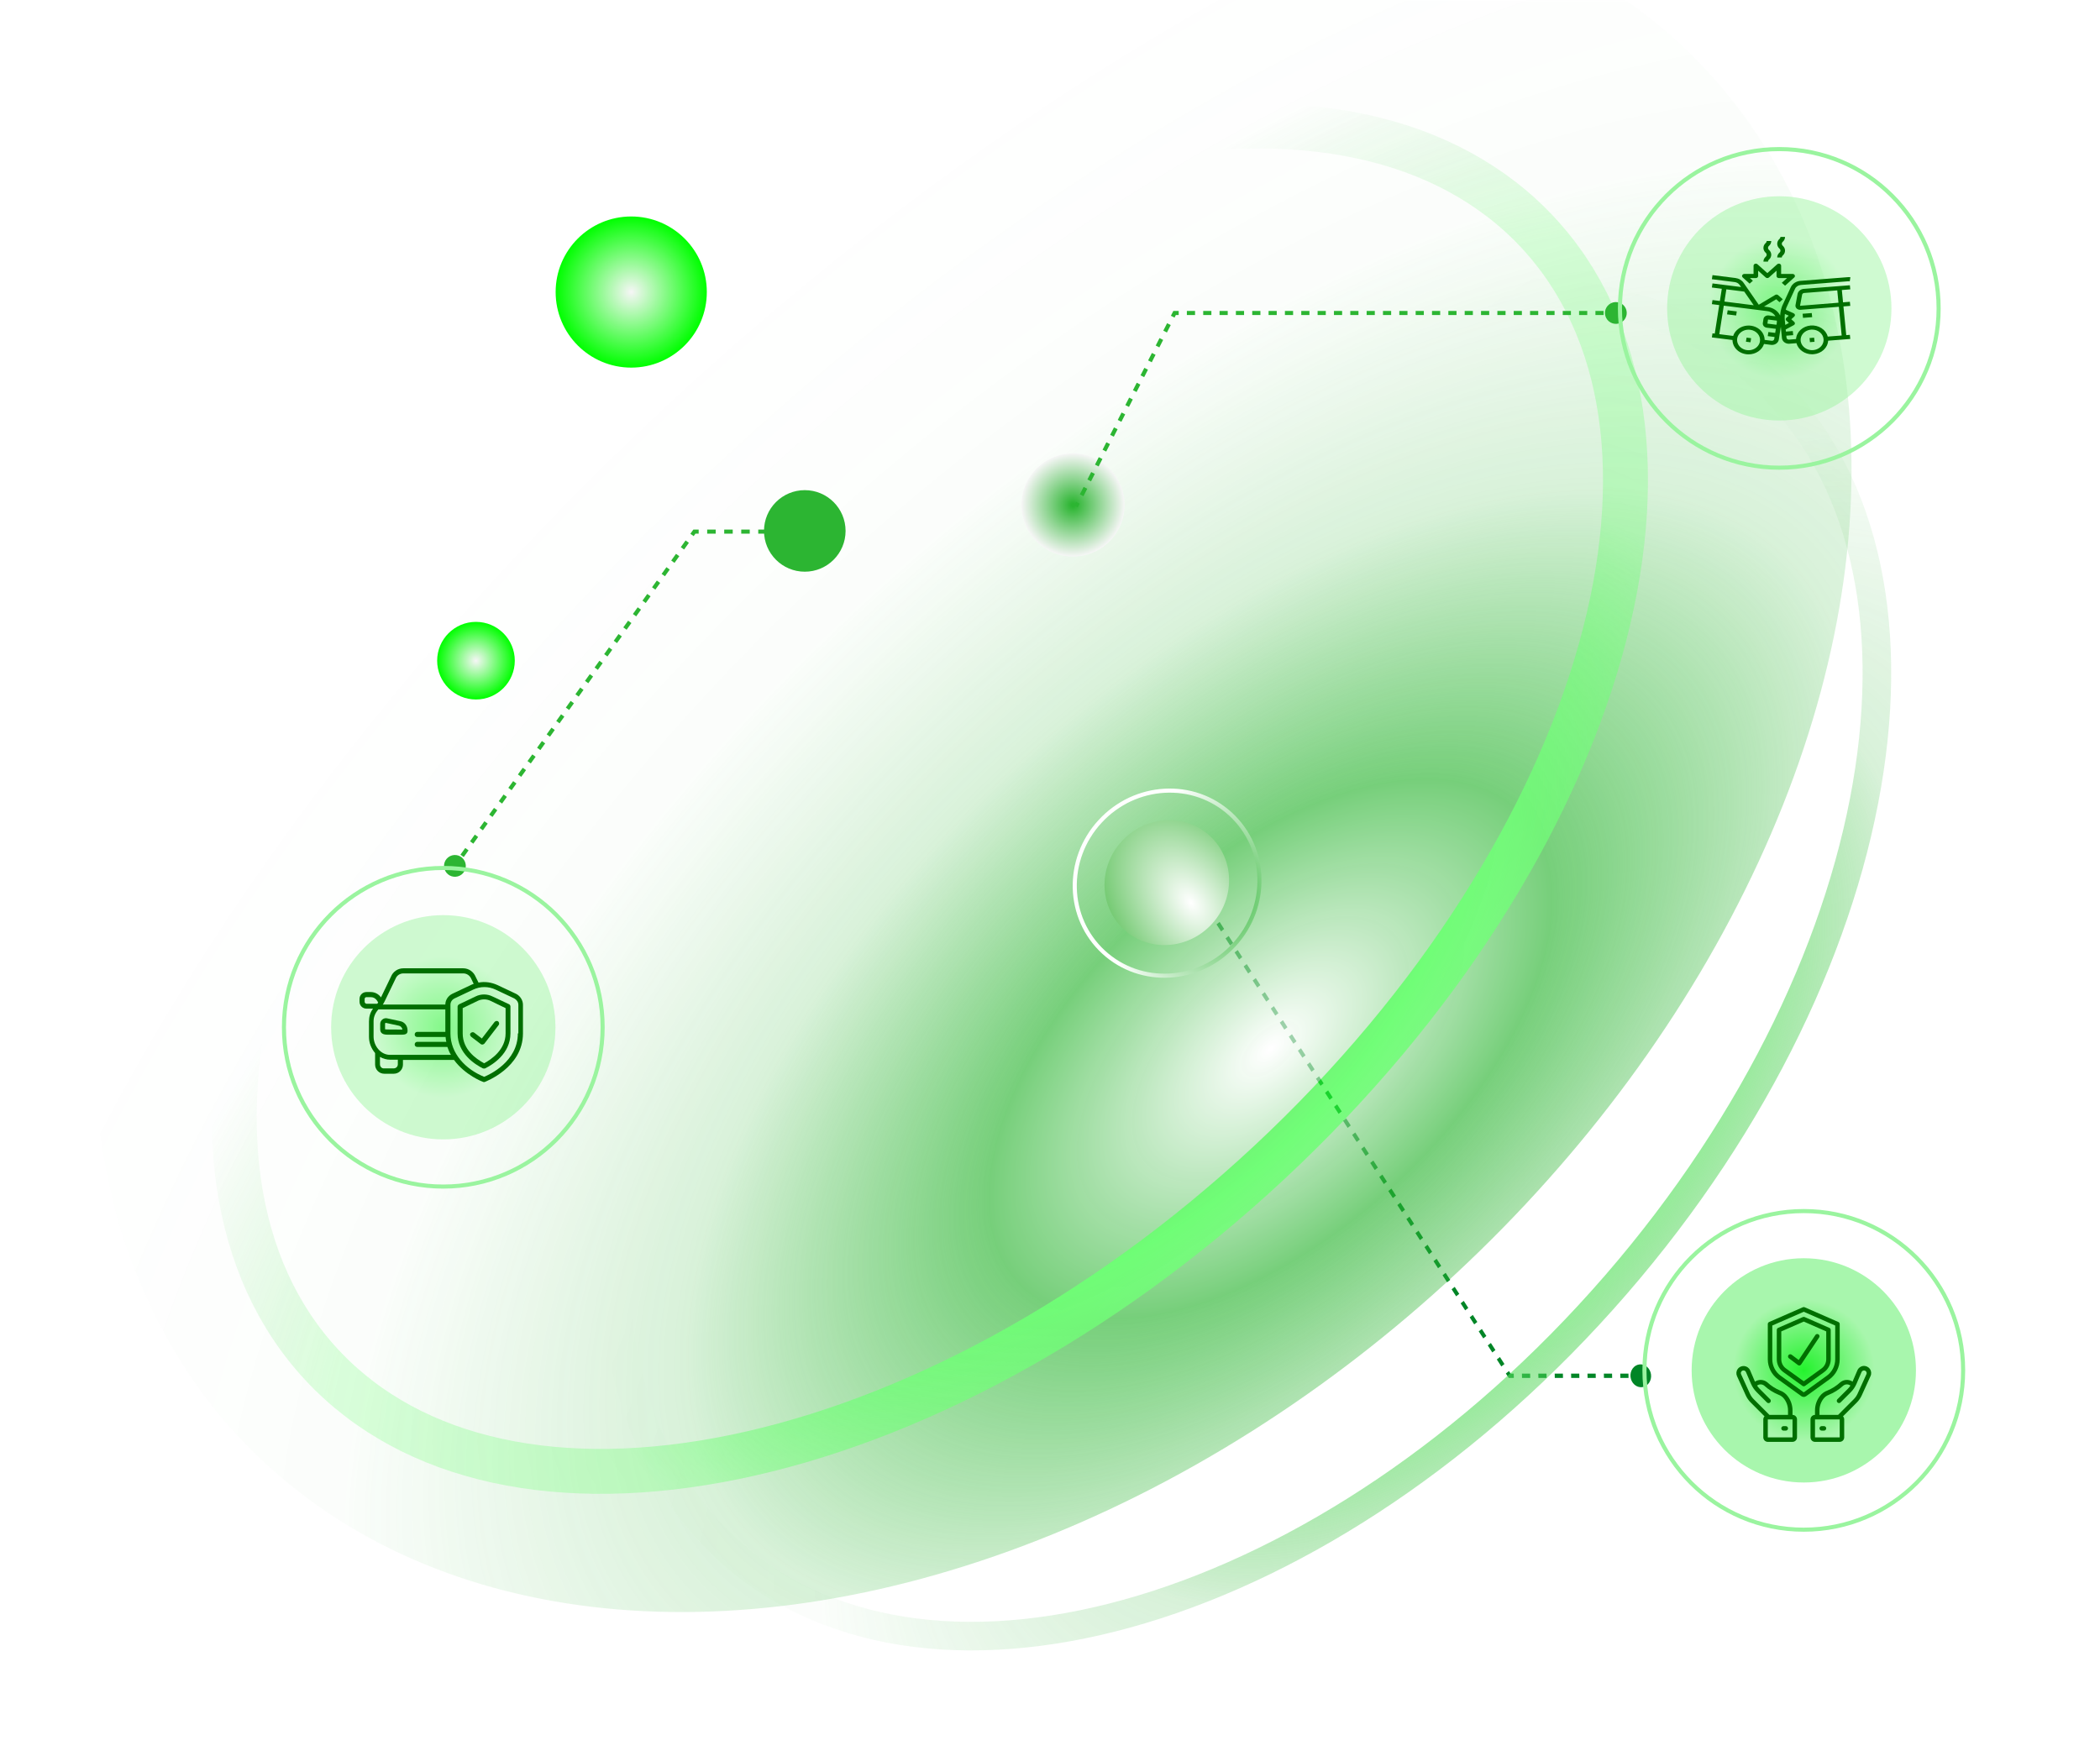 <svg width="514" height="430" viewBox="0 0 514 430" fill="none" xmlns="http://www.w3.org/2000/svg">
<mask id="mask0_2111_3662" style="mask-type:alpha" maskUnits="userSpaceOnUse" x="0" y="0" width="514" height="430">
<rect width="514" height="430" fill="#D9D9D9"/>
</mask>
<g mask="url(#mask0_2111_3662)">
<path d="M403.607 338.58C402.756 339.782 401.168 339.97 400.06 338.999C398.952 338.029 398.744 336.268 399.594 335.066C400.445 333.864 402.034 333.676 403.142 334.646C404.25 335.617 404.458 337.377 403.607 338.58ZM296.272 221.758C295.421 222.96 293.833 223.148 292.724 222.178C291.616 221.208 291.408 219.447 292.259 218.245C293.11 217.043 294.698 216.855 295.806 217.825C296.914 218.795 297.122 220.556 296.272 221.758ZM369.511 336.824L369.523 337.349L369.273 337.349L369.127 337.121L369.511 336.824ZM401.612 337.347L400.61 337.347L400.587 336.299L401.589 336.299L401.612 337.347ZM398.604 337.347L396.598 337.348L396.575 336.299L398.581 336.299L398.604 337.347ZM394.593 337.348L392.587 337.348L392.564 336.299L394.57 336.299L394.593 337.348ZM390.582 337.348L388.576 337.348L388.553 336.299L390.559 336.299L390.582 337.348ZM386.57 337.348L384.565 337.348L384.542 336.299L386.547 336.299L386.57 337.348ZM382.559 337.348L380.553 337.348L380.531 336.299L382.536 336.299L382.559 337.348ZM378.548 337.348L376.542 337.348L376.519 336.299L378.525 336.299L378.548 337.348ZM374.537 337.348L372.531 337.348L372.508 336.3L374.514 336.3L374.537 337.348ZM370.525 337.349L369.523 337.349L369.5 336.3L370.502 336.3L370.525 337.349ZM369.127 337.121L368.574 336.262L369.342 335.668L369.895 336.527L369.127 337.121ZM367.467 334.544L366.361 332.826L367.129 332.232L368.235 333.95L367.467 334.544ZM365.254 331.108L364.147 329.391L364.916 328.796L366.022 330.514L365.254 331.108ZM363.041 327.673L361.934 325.955L362.703 325.36L363.809 327.078L363.041 327.673ZM360.828 324.237L359.721 322.519L360.49 321.924L361.596 323.642L360.828 324.237ZM358.615 320.801L357.508 319.083L358.276 318.488L359.383 320.206L358.615 320.801ZM356.402 317.365L355.295 315.647L356.063 315.052L357.17 316.77L356.402 317.365ZM354.188 313.929L353.082 312.211L353.85 311.616L354.957 313.334L354.188 313.929ZM351.975 310.493L350.869 308.775L351.637 308.18L352.744 309.898L351.975 310.493ZM349.762 307.057L348.656 305.339L349.424 304.744L350.53 306.462L349.762 307.057ZM347.549 303.621L346.443 301.903L347.211 301.308L348.317 303.026L347.549 303.621ZM345.336 300.185L344.229 298.467L344.998 297.872L346.104 299.59L345.336 300.185ZM343.123 296.749L342.016 295.031L342.785 294.436L343.891 296.154L343.123 296.749ZM340.91 293.313L339.803 291.595L340.571 291L341.678 292.718L340.91 293.313ZM338.697 289.877L337.59 288.159L338.358 287.564L339.465 289.282L338.697 289.877ZM336.484 286.441L335.377 284.723L336.145 284.128L337.252 285.846L336.484 286.441ZM334.27 283.005L333.164 281.287L333.932 280.692L335.039 282.41L334.27 283.005ZM332.057 279.569L330.951 277.851L331.719 277.256L332.826 278.974L332.057 279.569ZM329.844 276.133L328.738 274.415L329.506 273.82L330.612 275.538L329.844 276.133ZM327.631 272.697L326.525 270.979L327.293 270.385L328.399 272.102L327.631 272.697ZM325.418 269.261L324.311 267.543L325.08 266.949L326.186 268.667L325.418 269.261ZM323.205 265.825L322.098 264.107L322.867 263.513L323.973 265.231L323.205 265.825ZM320.992 262.389L319.885 260.671L320.653 260.077L321.76 261.795L320.992 262.389ZM318.779 258.953L317.672 257.235L318.44 256.641L319.547 258.359L318.779 258.953ZM316.566 255.517L315.459 253.799L316.227 253.205L317.334 254.923L316.566 255.517ZM314.352 252.081L313.246 250.363L314.014 249.769L315.121 251.487L314.352 252.081ZM312.139 248.645L311.033 246.927L311.801 246.333L312.908 248.051L312.139 248.645ZM309.926 245.209L308.82 243.491L309.588 242.897L310.694 244.615L309.926 245.209ZM307.713 241.773L306.606 240.055L307.375 239.461L308.481 241.179L307.713 241.773ZM305.5 238.337L304.393 236.62L305.162 236.025L306.268 237.743L305.5 238.337ZM303.287 234.902L302.18 233.184L302.949 232.589L304.055 234.307L303.287 234.902ZM301.074 231.466L299.967 229.748L300.735 229.153L301.842 230.871L301.074 231.466ZM298.861 228.03L297.754 226.312L298.522 225.717L299.629 227.435L298.861 228.03ZM296.647 224.594L295.541 222.876L296.309 222.281L297.416 223.999L296.647 224.594ZM294.434 221.158L293.881 220.299L294.649 219.704L295.203 220.563L294.434 221.158Z" fill="#008526"/>
<g opacity="0.66">
<g filter="url(#filter0_f_2111_3662)">
<ellipse cx="238.054" cy="184.495" rx="245.449" ry="173.806" transform="rotate(-42.987 238.054 184.495)" fill="url(#paint0_radial_2111_3662)"/>
</g>
<g filter="url(#filter1_f_2111_3662)">
<path d="M144.545 106.443C186.124 67.688 233.153 43.06 275.369 34.374C317.695 25.665 354.202 33.092 376.365 56.869C398.527 80.647 403.374 117.585 391.715 159.196C380.086 200.697 352.219 245.882 310.64 284.637C269.062 323.392 222.032 348.019 179.817 356.706C137.491 365.415 100.984 357.987 78.821 334.21C56.658 310.433 51.812 273.494 63.471 231.884C75.099 190.383 102.967 145.198 144.545 106.443Z" stroke="url(#paint1_radial_2111_3662)" stroke-width="11"/>
</g>
<g filter="url(#filter2_f_2111_3662)">
<path d="M214.223 157.547C249.087 117.307 290.878 89.957 330.116 78.151C369.403 66.331 405.601 70.201 430.132 91.454C454.664 112.708 463.651 147.986 457.548 188.556C451.452 229.076 430.333 274.337 395.47 314.577C360.607 354.816 318.815 382.167 279.577 393.973C240.29 405.793 204.091 401.923 179.56 380.669C155.029 359.415 146.042 324.138 152.146 283.567C158.241 243.048 179.36 197.787 214.223 157.547Z" stroke="url(#paint2_radial_2111_3662)" stroke-width="7"/>
</g>
</g>
<g filter="url(#filter3_f_2111_3662)">
<circle cx="262.625" cy="123.628" r="12.625" fill="url(#paint3_radial_2111_3662)"/>
</g>
<g filter="url(#filter4_f_2111_3662)">
<circle cx="116.5" cy="161.75" r="9.5" fill="url(#paint4_radial_2111_3662)"/>
</g>
<g filter="url(#filter5_f_2111_3662)">
<circle cx="154.5" cy="71.5" r="18.5" fill="url(#paint5_radial_2111_3662)"/>
</g>
<path d="M397.595 74.972C396.684 73.814 395.008 73.615 393.851 74.526C392.693 75.437 392.494 77.113 393.405 78.271C394.316 79.428 395.992 79.627 397.149 78.716C398.307 77.805 398.506 76.129 397.595 74.972ZM287.5 76.621L287.5 76.121L287.194 76.121L287.055 76.394L287.5 76.621ZM395.5 76.121L394.5 76.121L394.5 77.121L395.5 77.121L395.5 76.121ZM392.5 76.121L390.5 76.121L390.5 77.121L392.5 77.121L392.5 76.121ZM388.5 76.121L386.5 76.121L386.5 77.121L388.5 77.121L388.5 76.121ZM384.5 76.121L382.5 76.121L382.5 77.121L384.5 77.121L384.5 76.121ZM380.5 76.121L378.5 76.121L378.5 77.121L380.5 77.121L380.5 76.121ZM376.5 76.121L374.5 76.121L374.5 77.121L376.5 77.121L376.5 76.121ZM372.5 76.121L370.5 76.121L370.5 77.121L372.5 77.121L372.5 76.121ZM368.5 76.121L366.5 76.121L366.5 77.121L368.5 77.121L368.5 76.121ZM364.5 76.121L362.5 76.121L362.5 77.121L364.5 77.121L364.5 76.121ZM360.5 76.121L358.5 76.121L358.5 77.121L360.5 77.121L360.5 76.121ZM356.5 76.121L354.5 76.121L354.5 77.121L356.5 77.121L356.5 76.121ZM352.5 76.121L350.5 76.121L350.5 77.121L352.5 77.121L352.5 76.121ZM348.5 76.121L346.5 76.121L346.5 77.121L348.5 77.121L348.5 76.121ZM344.5 76.121L342.5 76.121L342.5 77.121L344.5 77.121L344.5 76.121ZM340.5 76.121L338.5 76.121L338.5 77.121L340.5 77.121L340.5 76.121ZM336.5 76.121L334.5 76.121L334.5 77.121L336.5 77.121L336.5 76.121ZM332.5 76.121L330.5 76.121L330.5 77.121L332.5 77.121L332.5 76.121ZM328.5 76.121L326.5 76.121L326.5 77.121L328.5 77.121L328.5 76.121ZM324.5 76.121L322.5 76.121L322.5 77.121L324.5 77.121L324.5 76.121ZM320.5 76.121L318.5 76.121L318.5 77.121L320.5 77.121L320.5 76.121ZM316.5 76.121L314.5 76.121L314.5 77.121L316.5 77.121L316.5 76.121ZM312.5 76.121L310.5 76.121L310.5 77.121L312.5 77.121L312.5 76.121ZM308.5 76.121L306.5 76.121L306.5 77.121L308.5 77.121L308.5 76.121ZM304.5 76.121L302.5 76.121L302.5 77.121L304.5 77.121L304.5 76.121ZM300.5 76.121L298.5 76.121L298.5 77.121L300.5 77.121L300.5 76.121ZM296.5 76.121L294.5 76.121L294.5 77.121L296.5 77.121L296.5 76.121ZM292.5 76.121L290.5 76.121L290.5 77.121L292.5 77.121L292.5 76.121ZM288.5 76.121L287.5 76.121L287.5 77.121L288.5 77.121L288.5 76.121ZM287.055 76.394L286.59 77.305L287.481 77.759L287.945 76.848L287.055 76.394ZM285.661 79.127L284.732 80.949L285.623 81.403L286.552 79.581L285.661 79.127ZM283.803 82.771L282.874 84.593L283.765 85.047L284.694 83.225L283.803 82.771ZM281.945 86.415L281.016 88.237L281.907 88.691L282.836 86.869L281.945 86.415ZM280.087 90.059L279.158 91.881L280.049 92.335L280.978 90.513L280.087 90.059ZM278.229 93.703L277.3 95.525L278.191 95.979L279.12 94.157L278.229 93.703ZM276.371 97.347L275.442 99.169L276.333 99.623L277.262 97.801L276.371 97.347ZM274.513 100.991L273.584 102.813L274.475 103.267L275.404 101.445L274.513 100.991ZM272.655 104.635L271.726 106.457L272.617 106.911L273.546 105.089L272.655 104.635ZM270.797 108.279L269.868 110.101L270.759 110.555L271.688 108.733L270.797 108.279ZM268.939 111.923L268.01 113.745L268.901 114.199L269.83 112.377L268.939 111.923ZM267.081 115.567L266.152 117.389L267.043 117.843L267.972 116.021L267.081 115.567ZM265.223 119.211L264.294 121.033L265.185 121.487L266.114 119.665L265.223 119.211ZM263.365 122.854L262.901 123.765L263.792 124.22L264.256 123.309L263.365 122.854Z" fill="#2CB532"/>
<g filter="url(#filter6_f_2111_3662)">
<circle cx="196.982" cy="129.982" r="9.982" fill="url(#paint6_radial_2111_3662)"/>
<path d="M197.063 128.502C196.152 127.345 194.475 127.146 193.318 128.057C192.161 128.968 191.961 130.644 192.872 131.801C193.783 132.959 195.46 133.158 196.617 132.247C197.774 131.336 197.974 129.66 197.063 128.502ZM169.968 130.151L169.968 129.651L169.711 129.651L169.561 129.86L169.968 130.151ZM113.441 210.34C112.53 209.183 110.854 208.984 109.697 209.895C108.539 210.806 108.34 212.482 109.251 213.639C110.162 214.797 111.838 214.996 112.996 214.085C114.153 213.174 114.352 211.498 113.441 210.34ZM194.968 129.652L193.926 129.652L193.926 130.652L194.968 130.652L194.968 129.652ZM191.843 129.652L189.759 129.652L189.759 130.652L191.843 130.652L191.843 129.652ZM187.676 129.652L185.593 129.652L185.593 130.652L187.676 130.652L187.676 129.652ZM183.509 129.651L181.426 129.651L181.426 130.651L183.509 130.651L183.509 129.651ZM179.343 129.651L177.259 129.651L177.259 130.651L179.343 130.651L179.343 129.651ZM175.176 129.651L173.093 129.651L173.093 130.651L175.176 130.651L175.176 129.651ZM171.009 129.651L169.968 129.651L169.968 130.651L171.009 130.651L171.009 129.651ZM169.561 129.86L168.975 130.678L169.788 131.261L170.374 130.442L169.561 129.86ZM167.802 132.315L166.63 133.952L167.443 134.534L168.615 132.897L167.802 132.315ZM165.458 135.589L164.285 137.225L165.098 137.808L166.27 136.171L165.458 135.589ZM163.113 138.862L161.94 140.499L162.753 141.081L163.926 139.444L163.113 138.862ZM160.768 142.136L159.595 143.773L160.408 144.355L161.581 142.718L160.768 142.136ZM158.423 145.409L157.251 147.046L158.063 147.628L159.236 145.992L158.423 145.409ZM156.078 148.683L154.906 150.32L155.719 150.902L156.891 149.265L156.078 148.683ZM153.733 151.956L152.561 153.593L153.374 154.175L154.546 152.539L153.733 151.956ZM151.388 155.23L150.216 156.867L151.029 157.449L152.201 155.812L151.388 155.23ZM149.044 158.503L147.871 160.14L148.684 160.723L149.856 159.086L149.044 158.503ZM146.699 161.777L145.526 163.414L146.339 163.996L147.512 162.359L146.699 161.777ZM144.354 165.051L143.181 166.687L143.994 167.27L145.167 165.633L144.354 165.051ZM142.009 168.324L140.837 169.961L141.649 170.543L142.822 168.906L142.009 168.324ZM139.664 171.598L138.492 173.234L139.305 173.817L140.477 172.18L139.664 171.598ZM137.319 174.871L136.147 176.508L136.96 177.09L138.132 175.454L137.319 174.871ZM134.974 178.145L133.802 179.782L134.615 180.364L135.787 178.727L134.974 178.145ZM132.63 181.418L131.457 183.055L132.27 183.637L133.442 182.001L132.63 181.418ZM130.285 184.692L129.112 186.329L129.925 186.911L131.098 185.274L130.285 184.692ZM127.94 187.965L126.767 189.602L127.58 190.185L128.753 188.548L127.94 187.965ZM125.595 191.239L124.422 192.876L125.235 193.458L126.408 191.821L125.595 191.239ZM123.25 194.513L122.078 196.149L122.891 196.732L124.063 195.095L123.25 194.513ZM120.905 197.786L119.733 199.423L120.546 200.005L121.718 198.368L120.905 197.786ZM118.56 201.06L117.388 202.697L118.201 203.279L119.373 201.642L118.56 201.06ZM116.215 204.333L115.043 205.97L115.856 206.552L117.028 204.916L116.215 204.333ZM113.871 207.607L112.698 209.244L113.511 209.826L114.684 208.189L113.871 207.607ZM111.526 210.88L110.94 211.699L111.753 212.281L112.339 211.463L111.526 210.88Z" fill="url(#paint7_linear_2111_3662)"/>
</g>
<circle cx="108.501" cy="251.499" r="27.452" fill="url(#paint8_radial_2111_3662)" fill-opacity="0.48"/>
<circle cx="108.5" cy="251.5" r="39" stroke="url(#paint9_radial_2111_3662)"/>
<circle cx="435.501" cy="75.499" r="27.452" fill="url(#paint10_radial_2111_3662)" fill-opacity="0.48"/>
<circle cx="435.5" cy="75.5" r="39" stroke="url(#paint11_radial_2111_3662)"/>
<circle cx="441.501" cy="335.499" r="27.452" fill="url(#paint12_radial_2111_3662)" fill-opacity="0.86"/>
<circle cx="441.5" cy="335.5" r="39" stroke="url(#paint13_radial_2111_3662)"/>
<path d="M97.938 250L94.75 249.312C93.875 249.125 93.062 249.812 93.062 250.687V252C93.062 253.062 93.875 253.312 94.875 253.312H98.375C99.062 253.312 99.75 253.187 99.75 252.437V252.25C99.75 251.125 99 250.187 97.938 250ZM94.25 252C94.25 251.937 94.25 251.937 94.25 250.625C94.25 250.5 94.375 250.375 94.5 250.437L97.688 251.125C98.125 251.25 98.438 251.625 98.5 252.062C96.312 252.062 94.438 252.062 94.25 252Z" fill="#006F00"/>
<path d="M126.312 243.313L121.812 241.188C120.312 240.5 118.688 240.25 117.125 240.563L116.438 239.188C115.938 237.938 114.75 237.062 113.375 237.062H98.75C97.375 237.062 96.188 237.875 95.688 239.125L93.25 244.188C92.688 243.375 91.75 242.875 90.75 242.875H89.688C88.75 242.875 88 243.625 88 244.563V245.25C88 246.188 88.75 246.938 89.688 246.938H91.312C90.625 247.813 90.312 248.938 90.312 250.063V253.813C90.312 255.25 90.812 256.625 91.812 257.813V260.625C91.812 261.875 92.812 262.875 94.062 262.875H96.375C97.625 262.875 98.625 261.875 98.625 260.625V259.5H111.125C113.875 263.25 118.188 264.875 118.25 264.875C118.375 264.938 118.5 264.938 118.688 264.875C118.75 264.813 128 261.438 128 253V246C128 244.875 127.312 243.813 126.312 243.313ZM96.812 239.625C97.125 238.813 97.875 238.313 98.75 238.313H113.375C114.25 238.313 115 238.813 115.375 239.688L115.938 240.875C115.688 240.938 115.438 241.062 115.188 241.188L110.688 243.313C109.688 243.813 109 244.813 109 245.938H93.688C93.938 245.563 93.688 246.188 96.812 239.625ZM89.25 245.25V244.563C89.25 244.313 89.438 244.125 89.688 244.125H90.75C92 244.125 92.438 245.25 92.562 245.438C92.5 245.563 92.438 245.625 92.312 245.75H89.688C89.438 245.688 89.25 245.5 89.25 245.25ZM97.375 260.563C97.375 261.125 96.938 261.563 96.375 261.563H94C93.438 261.625 93 261.125 93 260.563V258.75C93.75 259.188 94.625 259.438 95.5 259.438H97.375V260.563ZM95.438 258.25C93.188 258.25 91.438 256.063 91.438 253.75V250C91.438 248.938 91.875 247.938 92.625 247.125H109V252.625H102.125C101.812 252.625 101.5 252.875 101.5 253.25C101.5 253.625 101.75 253.875 102.125 253.875H109.062C109.125 254.312 109.125 254.688 109.25 255.063H102.125C101.812 255.063 101.5 255.313 101.5 255.688C101.5 256.063 101.75 256.313 102.125 256.313H109.5C109.75 257 110 257.688 110.375 258.25H95.438ZM126.75 253C126.75 259.938 119.75 263.125 118.5 263.625C114 261.813 110.25 257.938 110.25 253C110.25 250.688 110.25 249.438 110.25 246C110.25 245.313 110.625 244.75 111.25 244.438L115.75 242.313C117.563 241.438 119.562 241.438 121.375 242.313L125.875 244.438C126.438 244.75 126.875 245.313 126.875 246V253H126.75Z" fill="#006F00"/>
<path d="M124.625 245.875L120.5 243.938C119.25 243.312 117.687 243.312 116.437 243.938L112.375 245.875C112.187 246 112 246.188 112 246.438V253C112 257.938 116.312 260.625 118.187 261.563C118.375 261.625 118.562 261.625 118.75 261.563C120.625 260.625 124.937 257.938 124.937 253V246.438C124.937 246.188 124.812 246 124.625 245.875ZM123.75 253C123.75 257 120.25 259.375 118.5 260.313C116.437 259.188 113.25 256.938 113.25 253V246.812L117 245C117.938 244.562 119.062 244.562 120 245L123.75 246.812V253Z" fill="#006F00"/>
<path d="M116.062 252.812C115.812 252.625 115.437 252.687 115.187 252.937C114.937 253.187 115.062 253.562 115.312 253.812L117.687 255.625C117.937 255.812 118.312 255.75 118.562 255.5L122.062 250.937C122.25 250.687 122.187 250.312 121.937 250.062C121.687 249.875 121.312 249.937 121.062 250.187L117.937 254.25L116.062 252.812Z" fill="#006F00"/>
<path d="M449.959 323.657L441.709 320.046C441.569 319.985 441.41 319.985 441.269 320.046L433.019 323.657C432.819 323.745 432.69 323.942 432.689 324.161V332.796C432.692 334.737 433.625 336.558 435.197 337.695L440.899 341.808C441.251 342.063 441.727 342.063 442.08 341.808L447.781 337.696C449.354 336.559 450.286 334.737 450.289 332.797V324.161C450.289 323.942 450.16 323.745 449.959 323.657ZM449.189 332.797C449.187 334.384 448.424 335.874 447.138 336.804L441.489 340.878L435.841 336.804C434.555 335.874 433.792 334.384 433.789 332.797V324.521L441.489 321.15L449.189 324.521V332.797Z" fill="#006F00"/>
<path d="M441.271 322.448L435.221 325.097C435.02 325.184 434.891 325.382 434.891 325.601V332.798C434.892 334.032 435.485 335.19 436.486 335.913L441.169 339.291C441.361 339.429 441.62 339.429 441.812 339.291L446.496 335.913C447.496 335.19 448.089 334.032 448.091 332.798V325.601C448.091 325.382 447.961 325.184 447.761 325.097L441.711 322.448C441.57 322.387 441.411 322.387 441.271 322.448ZM446.991 325.96V332.798C446.989 333.678 446.566 334.505 445.852 335.021L441.491 338.167L437.129 335.021C436.416 334.505 435.992 333.678 435.991 332.798V325.96L441.491 323.553L446.991 325.96Z" fill="#006F00"/>
<path d="M429.547 338.259L428.358 335.479C428.105 334.906 427.565 334.511 426.942 334.444C426.319 334.376 425.708 334.646 425.338 335.152C424.968 335.658 424.896 336.322 425.149 336.895L427.305 341.637C427.596 342.279 428 342.863 428.499 343.36L431.889 346.751C431.698 346.953 431.591 347.22 431.59 347.499V351.899C431.59 352.506 432.083 352.999 432.69 352.999H438.74C439.348 352.999 439.84 352.506 439.84 351.899V347.499C439.84 346.891 439.348 346.399 438.74 346.399V345.375C438.757 344.072 438.332 342.803 437.535 341.773C437.067 341.158 436.43 340.693 435.702 340.436C434.543 339.949 433.478 339.265 432.553 338.415C431.694 337.708 430.474 337.644 429.547 338.259ZM438.74 351.899H432.69V347.499H438.74V351.899ZM436.676 342.46C437.317 343.295 437.657 344.322 437.64 345.375V346.399H433.092L429.277 342.583C428.871 342.178 428.542 341.703 428.306 341.182L426.15 336.44C426.058 336.238 426.075 336.003 426.196 335.816C426.316 335.629 426.523 335.516 426.745 335.516C427.007 335.516 427.243 335.672 427.346 335.912L428.576 338.782C428.903 339.547 429.374 340.243 429.964 340.83L432.476 343.343C432.614 343.486 432.818 343.544 433.011 343.493C433.203 343.443 433.353 343.293 433.404 343.101C433.454 342.908 433.397 342.704 433.254 342.566L430.741 340.053C430.489 339.801 430.261 339.524 430.063 339.228C430.591 338.821 431.33 338.834 431.845 339.257C432.873 340.201 434.061 340.953 435.354 341.479C435.88 341.671 436.34 342.011 436.676 342.46Z" fill="#006F00"/>
<path d="M437.09 349.148H436.54C436.236 349.148 435.99 349.395 435.99 349.698C435.99 350.002 436.236 350.248 436.54 350.248H437.09C437.394 350.248 437.64 350.002 437.64 349.698C437.64 349.395 437.394 349.148 437.09 349.148Z" fill="#006F00"/>
<path d="M455.676 341.639L457.832 336.898C458.097 336.323 458.031 335.649 457.66 335.136C457.289 334.623 456.67 334.35 456.041 334.421C455.412 334.493 454.87 334.898 454.624 335.481L453.437 338.251C452.507 337.639 451.286 337.706 450.428 338.416C449.503 339.266 448.438 339.95 447.279 340.436C446.551 340.694 445.914 341.158 445.446 341.773C444.648 342.804 444.223 344.074 444.241 345.377V346.401C443.633 346.401 443.141 346.893 443.141 347.501V351.901C443.141 352.508 443.633 353.001 444.241 353.001H450.291C450.898 353.001 451.391 352.508 451.391 351.901V347.501C451.39 347.223 451.283 346.955 451.093 346.753L454.482 343.363C454.981 342.865 455.385 342.281 455.676 341.639ZM450.291 351.901H444.241V347.501H450.291V351.901ZM449.889 346.401H445.341V345.377C445.324 344.325 445.664 343.298 446.305 342.462C446.641 342.015 447.099 341.674 447.625 341.482C448.918 340.956 450.106 340.203 451.134 339.26C451.648 338.833 452.389 338.818 452.919 339.225C452.72 339.524 452.492 339.802 452.238 340.056L449.725 342.569C449.517 342.784 449.52 343.127 449.732 343.34C449.944 343.552 450.287 343.555 450.503 343.346L453.015 340.833C453.605 340.246 454.076 339.55 454.402 338.785L455.633 335.915C455.736 335.674 455.972 335.519 456.233 335.519C456.456 335.519 456.663 335.632 456.783 335.819C456.903 336.006 456.92 336.241 456.828 336.443L454.673 341.185C454.436 341.706 454.108 342.181 453.702 342.586L449.889 346.401Z" fill="#006F00"/>
<path d="M446.44 349.148H445.89C445.586 349.148 445.34 349.395 445.34 349.698C445.34 350.002 445.586 350.248 445.89 350.248H446.44C446.744 350.248 446.99 350.002 446.99 349.698C446.99 349.395 446.744 349.148 446.44 349.148Z" fill="#006F00"/>
<path d="M438.521 331.662C438.278 331.479 437.933 331.529 437.751 331.772C437.568 332.015 437.618 332.359 437.861 332.542L440.061 334.192C440.156 334.263 440.272 334.302 440.391 334.302C440.422 334.302 440.453 334.299 440.484 334.294C440.633 334.268 440.764 334.183 440.848 334.057L445.248 327.457C445.357 327.293 445.371 327.084 445.284 326.908C445.197 326.732 445.022 326.615 444.826 326.603C444.63 326.59 444.442 326.683 444.333 326.846L440.255 332.963L438.521 331.662Z" fill="#006F00"/>
<g filter="url(#filter7_f_2111_3662)">
<path d="M269.232 201.128C277.815 191.782 292.122 190.988 301.186 199.312C310.249 207.636 310.672 221.958 302.089 231.304C293.505 240.65 279.198 241.445 270.135 233.121C261.071 224.796 260.649 210.474 269.232 201.128Z" stroke="url(#paint14_radial_2111_3662)"/>
</g>
<g filter="url(#filter8_f_2111_3662)">
<ellipse cx="285.589" cy="216.084" rx="15.551" ry="14.977" transform="rotate(-47.435 285.589 216.084)" fill="url(#paint15_radial_2111_3662)"/>
</g>
<path d="M422.713 76.961L422.869 75.963L425.097 76.243L424.94 77.241L422.713 76.961Z" fill="#006F00"/>
<path d="M427.34 83.656L427.496 82.658L428.61 82.798L428.454 83.796L427.34 83.656Z" fill="#006F00"/>
<path d="M452.877 70.84L452.779 69.837L441.495 70.722C441.122 70.75 440.771 70.889 440.496 71.117C440.221 71.344 440.038 71.647 439.976 71.978L439.464 74.731C439.447 74.871 439.463 75.014 439.511 75.149C439.559 75.284 439.639 75.408 439.744 75.513C439.849 75.619 439.978 75.704 440.123 75.761C440.267 75.819 440.423 75.849 440.581 75.849C440.614 75.85 440.648 75.848 440.68 75.845L450.083 75.107L450.77 82.136L447.364 82.403C447.149 81.577 446.609 80.847 445.842 80.349C445.076 79.851 444.134 79.617 443.191 79.691C442.247 79.765 441.365 80.142 440.707 80.751C440.049 81.361 439.658 82.163 439.607 83.011L437.881 83.146C437.808 83.152 437.734 83.145 437.664 83.125C437.593 83.105 437.528 83.072 437.472 83.029C437.415 82.987 437.368 82.935 437.334 82.876C437.3 82.818 437.279 82.754 437.272 82.688L437.223 82.184L438.904 82.052L438.806 81.048L437.125 81.181L437.074 80.663L439.055 79.597C439.129 79.557 439.191 79.504 439.237 79.439C439.284 79.375 439.313 79.302 439.324 79.226C439.334 79.15 439.325 79.073 439.297 79.001C439.27 78.928 439.224 78.863 439.163 78.809L438.436 78.157L439.163 77.506C439.226 77.449 439.273 77.38 439.3 77.305C439.328 77.229 439.335 77.148 439.32 77.069C439.306 76.99 439.271 76.916 439.218 76.852C439.166 76.787 439.097 76.735 439.017 76.7L437.078 75.831C437.129 75.653 437.178 75.474 437.243 75.3L439.359 70.699C439.476 70.442 439.67 70.219 439.92 70.055C440.169 69.891 440.464 69.791 440.773 69.768L452.368 68.861C452.495 68.852 452.623 68.855 452.749 68.87L452.907 67.872C452.696 67.846 452.482 67.841 452.27 67.857L440.674 68.764C440.16 68.803 439.668 68.969 439.253 69.243C438.837 69.517 438.514 69.888 438.319 70.316L436.192 74.952C435.916 75.694 435.755 76.466 435.714 77.246C435.592 76.995 435.438 76.758 435.255 76.538C434.945 76.168 434.556 75.855 434.11 75.62C433.664 75.385 433.171 75.231 432.659 75.168L431.763 75.055L434.757 73.267L435.556 73.983L436.351 73.27L435.226 72.262C435.134 72.18 435.013 72.128 434.884 72.117C434.754 72.105 434.624 72.135 434.516 72.199L430.477 74.611L426.755 69.228C426.538 68.914 426.246 68.647 425.901 68.445C425.555 68.243 425.164 68.112 424.756 68.061L419.156 67.356L419 68.354L424.599 69.059C424.844 69.09 425.079 69.168 425.286 69.29C425.494 69.41 425.669 69.571 425.799 69.759L426.154 70.273L419.156 69.392L419 70.39L421.431 70.696L420.961 73.69L419.156 73.464L419 74.461L420.804 74.689L419.708 81.676L419.156 81.606L419 82.604L424.052 83.24C424.056 84.173 424.472 85.067 425.21 85.726C425.948 86.385 426.948 86.755 427.989 86.755C428.841 86.752 429.668 86.504 430.349 86.045C431.029 85.587 431.526 84.943 431.764 84.211L433.479 84.427C433.558 84.437 433.638 84.442 433.717 84.442C434.124 84.441 434.516 84.309 434.822 84.07C435.129 83.831 435.329 83.501 435.385 83.14L435.88 79.982L436.153 82.775C436.191 83.151 436.384 83.501 436.694 83.756C437.004 84.011 437.41 84.153 437.831 84.155C437.88 84.155 437.93 84.155 437.979 84.149L439.705 84.014C439.908 84.786 440.396 85.475 441.09 85.969C441.784 86.463 442.644 86.733 443.53 86.735C443.645 86.735 443.76 86.731 443.876 86.721C444.819 86.648 445.701 86.272 446.359 85.663C447.018 85.054 447.409 84.252 447.46 83.405L452.876 82.981L452.778 81.977L451.889 82.046L451.203 75.017L452.876 74.886L452.778 73.882L451.105 74.017L450.812 71.001L452.877 70.84ZM434.896 79.008L434.817 79.507L432.589 79.226L432.746 78.228L434.918 78.501C434.929 78.67 434.922 78.84 434.896 79.008ZM422.545 70.836L426.923 71.388V71.385L429.241 74.733L422.075 73.831L422.545 70.836ZM430.771 83.577C430.693 84.071 430.454 84.533 430.084 84.905C429.714 85.276 429.228 85.541 428.69 85.666C428.151 85.791 427.583 85.77 427.058 85.606C426.533 85.441 426.074 85.141 425.739 84.743C425.425 84.369 425.233 83.924 425.185 83.458C425.137 82.992 425.235 82.523 425.467 82.104C425.7 81.685 426.058 81.333 426.502 81.086C426.946 80.839 427.457 80.707 427.98 80.707C428.113 80.707 428.245 80.715 428.377 80.731C429.115 80.825 429.782 81.177 430.23 81.711C430.679 82.244 430.874 82.915 430.771 83.577ZM433.634 83.429L431.918 83.213C431.916 82.559 431.71 81.918 431.325 81.363C430.939 80.807 430.389 80.359 429.735 80.068C429.081 79.777 428.349 79.655 427.622 79.715C426.895 79.775 426.202 80.016 425.618 80.409C424.939 80.867 424.446 81.51 424.212 82.242L420.822 81.816L421.918 74.831L430.272 75.881L432.5 76.162C432.934 76.207 433.348 76.347 433.707 76.569C434.066 76.792 434.358 77.091 434.558 77.438L432.901 77.23C432.605 77.192 432.305 77.262 432.067 77.422C431.829 77.583 431.672 77.822 431.63 78.087L431.473 79.084C431.432 79.349 431.509 79.618 431.688 79.831C431.868 80.045 432.134 80.186 432.43 80.223L434.658 80.504L434.501 81.502L432.83 81.292L432.674 82.29L434.345 82.5L434.266 82.999C434.246 83.131 434.168 83.251 434.049 83.331C433.931 83.412 433.781 83.447 433.634 83.429ZM437.816 77.288L437.243 77.801C437.138 77.896 437.078 78.024 437.078 78.157C437.078 78.291 437.138 78.419 437.243 78.514L437.859 79.065L436.965 79.546L436.848 78.343C436.801 77.85 436.807 77.354 436.867 76.862L437.816 77.288ZM446.336 82.989C446.384 83.486 446.267 83.984 446 84.421C445.732 84.858 445.326 85.214 444.833 85.444C444.339 85.674 443.781 85.768 443.228 85.714C442.675 85.659 442.152 85.459 441.726 85.139C441.3 84.819 440.989 84.392 440.834 83.914C440.678 83.435 440.684 82.926 440.852 82.451C441.019 81.975 441.34 81.555 441.774 81.243C442.208 80.931 442.735 80.742 443.289 80.698C443.373 80.692 443.458 80.688 443.539 80.688C444.242 80.69 444.919 80.926 445.436 81.352C445.954 81.778 446.275 82.362 446.336 82.989ZM449.986 74.109L440.578 74.868L441.087 72.146C441.108 72.036 441.169 71.935 441.26 71.859C441.352 71.783 441.469 71.737 441.593 71.727L449.693 71.092L449.986 74.109Z" fill="#006F00"/>
<path d="M441.207 76.816L443.448 76.641L443.546 77.645L441.305 77.82L441.207 76.816Z" fill="#006F00"/>
<path d="M442.908 82.758L444.029 82.67L444.127 83.674L443.006 83.762L442.908 82.758Z" fill="#006F00"/>
<path d="M428.243 69.443L429.038 68.73L428.311 68.078H429.766C429.915 68.078 430.058 68.025 430.163 67.931C430.269 67.836 430.328 67.708 430.328 67.575V66.271L432.18 67.931C432.286 68.025 432.429 68.078 432.578 68.078C432.727 68.078 432.87 68.025 432.976 67.931L434.828 66.271V67.575C434.828 67.708 434.887 67.836 434.993 67.931C435.098 68.025 435.241 68.078 435.391 68.078H437.408L436.118 69.234L436.913 69.947L439.163 67.931C439.242 67.86 439.295 67.77 439.317 67.673C439.339 67.575 439.328 67.474 439.285 67.382C439.243 67.29 439.17 67.211 439.078 67.156C438.985 67.1 438.877 67.07 438.766 67.07H435.953V65.055C435.953 64.955 435.92 64.858 435.858 64.775C435.796 64.692 435.709 64.627 435.606 64.589C435.503 64.551 435.39 64.541 435.281 64.561C435.172 64.58 435.071 64.628 434.993 64.698L432.578 66.862L430.163 64.698C430.085 64.628 429.984 64.58 429.875 64.561C429.766 64.541 429.653 64.551 429.55 64.589C429.447 64.627 429.36 64.692 429.298 64.775C429.236 64.858 429.203 64.955 429.203 65.055V67.07H426.953C426.842 67.07 426.733 67.1 426.641 67.156C426.548 67.211 426.476 67.29 426.433 67.382C426.391 67.474 426.38 67.575 426.401 67.673C426.423 67.77 426.477 67.86 426.555 67.931L428.243 69.443Z" fill="#006F00"/>
<path d="M431.621 64.047H432.746C432.746 63.95 432.77 63.854 432.815 63.765C432.86 63.676 432.926 63.597 433.008 63.533C433.345 63.221 433.533 62.803 433.533 62.369C433.533 61.934 433.345 61.517 433.008 61.205C432.925 61.14 432.859 61.061 432.814 60.972C432.769 60.883 432.746 60.786 432.746 60.688C432.746 60.591 432.769 60.494 432.814 60.405C432.859 60.316 432.925 60.237 433.008 60.172C433.347 59.861 433.536 59.443 433.534 59.008H432.409C432.408 59.106 432.385 59.202 432.34 59.291C432.295 59.38 432.229 59.459 432.146 59.524C431.809 59.836 431.621 60.254 431.621 60.688C431.621 61.123 431.809 61.541 432.146 61.853C432.229 61.917 432.295 61.996 432.34 62.085C432.385 62.174 432.408 62.271 432.408 62.368C432.408 62.466 432.385 62.563 432.34 62.652C432.295 62.74 432.229 62.82 432.146 62.884C431.807 63.195 431.619 63.613 431.621 64.047Z" fill="#006F00"/>
<path d="M434.996 63.04H436.121C436.121 62.942 436.145 62.846 436.19 62.757C436.235 62.668 436.301 62.589 436.383 62.525C436.72 62.213 436.908 61.795 436.908 61.361C436.908 60.926 436.72 60.509 436.383 60.197C436.3 60.133 436.234 60.053 436.189 59.964C436.144 59.875 436.121 59.779 436.121 59.681C436.121 59.583 436.144 59.486 436.189 59.397C436.234 59.308 436.3 59.229 436.383 59.165C436.722 58.853 436.911 58.435 436.909 58H435.784C435.783 58.098 435.76 58.194 435.715 58.283C435.67 58.372 435.604 58.452 435.521 58.516C435.184 58.829 434.996 59.246 434.996 59.681C434.996 60.115 435.184 60.533 435.521 60.845C435.604 60.91 435.67 60.989 435.715 61.078C435.76 61.166 435.783 61.263 435.783 61.361C435.783 61.458 435.76 61.555 435.715 61.644C435.67 61.733 435.604 61.812 435.521 61.876C435.182 62.187 434.994 62.605 434.996 63.04Z" fill="#006F00"/>
</g>
<defs>
<filter id="filter0_f_2111_3662" x="9" y="-39.587" width="458.109" height="448.167" filterUnits="userSpaceOnUse" color-interpolation-filters="sRGB">
<feFlood flood-opacity="0" result="BackgroundImageFix"/>
<feBlend mode="normal" in="SourceGraphic" in2="BackgroundImageFix" result="shape"/>
<feGaussianBlur stdDeviation="6.95" result="effect1_foregroundBlur_2111_3662"/>
</filter>
<filter id="filter1_f_2111_3662" x="37.934" y="11.459" width="379.318" height="368.163" filterUnits="userSpaceOnUse" color-interpolation-filters="sRGB">
<feFlood flood-opacity="0" result="BackgroundImageFix"/>
<feBlend mode="normal" in="SourceGraphic" in2="BackgroundImageFix" result="shape"/>
<feGaussianBlur stdDeviation="6.95" result="effect1_foregroundBlur_2111_3662"/>
</filter>
<filter id="filter2_f_2111_3662" x="132.901" y="54.163" width="343.892" height="363.8" filterUnits="userSpaceOnUse" color-interpolation-filters="sRGB">
<feFlood flood-opacity="0" result="BackgroundImageFix"/>
<feBlend mode="normal" in="SourceGraphic" in2="BackgroundImageFix" result="shape"/>
<feGaussianBlur stdDeviation="6.95" result="effect1_foregroundBlur_2111_3662"/>
</filter>
<filter id="filter3_f_2111_3662" x="243.9" y="104.904" width="37.45" height="37.45" filterUnits="userSpaceOnUse" color-interpolation-filters="sRGB">
<feFlood flood-opacity="0" result="BackgroundImageFix"/>
<feBlend mode="normal" in="SourceGraphic" in2="BackgroundImageFix" result="shape"/>
<feGaussianBlur stdDeviation="3.05" result="effect1_foregroundBlur_2111_3662"/>
</filter>
<filter id="filter4_f_2111_3662" x="100.9" y="146.15" width="31.2" height="31.2" filterUnits="userSpaceOnUse" color-interpolation-filters="sRGB">
<feFlood flood-opacity="0" result="BackgroundImageFix"/>
<feBlend mode="normal" in="SourceGraphic" in2="BackgroundImageFix" result="shape"/>
<feGaussianBlur stdDeviation="3.05" result="effect1_foregroundBlur_2111_3662"/>
</filter>
<filter id="filter5_f_2111_3662" x="129.9" y="46.9" width="49.2" height="49.2" filterUnits="userSpaceOnUse" color-interpolation-filters="sRGB">
<feFlood flood-opacity="0" result="BackgroundImageFix"/>
<feBlend mode="normal" in="SourceGraphic" in2="BackgroundImageFix" result="shape"/>
<feGaussianBlur stdDeviation="3.05" result="effect1_foregroundBlur_2111_3662"/>
</filter>
<filter id="filter6_f_2111_3662" x="106.68" y="118" width="102.285" height="98.656" filterUnits="userSpaceOnUse" color-interpolation-filters="sRGB">
<feFlood flood-opacity="0" result="BackgroundImageFix"/>
<feBlend mode="normal" in="SourceGraphic" in2="BackgroundImageFix" result="shape"/>
<feGaussianBlur stdDeviation="1" result="effect1_foregroundBlur_2111_3662"/>
</filter>
<filter id="filter7_f_2111_3662" x="259.657" y="190.159" width="52.007" height="52.116" filterUnits="userSpaceOnUse" color-interpolation-filters="sRGB">
<feFlood flood-opacity="0" result="BackgroundImageFix"/>
<feBlend mode="normal" in="SourceGraphic" in2="BackgroundImageFix" result="shape"/>
<feGaussianBlur stdDeviation="1.45" result="effect1_foregroundBlur_2111_3662"/>
</filter>
<filter id="filter8_f_2111_3662" x="270.146" y="200.593" width="30.886" height="30.982" filterUnits="userSpaceOnUse" color-interpolation-filters="sRGB">
<feFlood flood-opacity="0" result="BackgroundImageFix"/>
<feBlend mode="normal" in="SourceGraphic" in2="BackgroundImageFix" result="shape"/>
<feGaussianBlur stdDeviation="0.1" result="effect1_foregroundBlur_2111_3662"/>
</filter>
<radialGradient id="paint0_radial_2111_3662" cx="0" cy="0" r="1" gradientUnits="userSpaceOnUse" gradientTransform="translate(242.555 288.138) rotate(0.582) scale(493.767 270.945)">
<stop offset="0.001" stop-color="white"/>
<stop offset="0.168" stop-color="#2CB532" stop-opacity="0.98"/>
<stop offset="0.35" stop-color="#2CB532" stop-opacity="0.28"/>
<stop offset="0.553" stop-color="#2CB532" stop-opacity="0.03"/>
<stop offset="0.823" stop-color="#2CB532" stop-opacity="0"/>
</radialGradient>
<radialGradient id="paint1_radial_2111_3662" cx="0" cy="0" r="1" gradientUnits="userSpaceOnUse" gradientTransform="translate(282.153 248.457) rotate(-42.487) scale(420.192 198.45)">
<stop offset="0.001" stop-color="#04A400" stop-opacity="0.78"/>
<stop offset="0.226" stop-color="#24FE2E" stop-opacity="0.98"/>
<stop offset="0.404" stop-color="#30FF39" stop-opacity="0.35"/>
<stop offset="0.611" stop-color="#4BFD53" stop-opacity="0.3"/>
<stop offset="0.823" stop-color="#2CB532" stop-opacity="0"/>
</radialGradient>
<radialGradient id="paint2_radial_2111_3662" cx="0" cy="0" r="1" gradientUnits="userSpaceOnUse" gradientTransform="translate(362.803 281.548) rotate(-48.575) scale(391.938 192.377)">
<stop offset="0.001" stop-color="#053303" stop-opacity="0"/>
<stop offset="0.226" stop-color="#5CE162" stop-opacity="0.98"/>
<stop offset="0.35" stop-color="#2CB532" stop-opacity="0.28"/>
<stop offset="0.553" stop-color="#2CB532" stop-opacity="0.03"/>
<stop offset="0.823" stop-color="#2CB532" stop-opacity="0"/>
</radialGradient>
<radialGradient id="paint3_radial_2111_3662" cx="0" cy="0" r="1" gradientUnits="userSpaceOnUse" gradientTransform="translate(262.625 123.628) rotate(90) scale(12.625)">
<stop offset="0.034" stop-color="#2CB532"/>
<stop offset="1" stop-color="#F6F6F6"/>
</radialGradient>
<radialGradient id="paint4_radial_2111_3662" cx="0" cy="0" r="1" gradientUnits="userSpaceOnUse" gradientTransform="translate(116.5 161.75) rotate(90) scale(9.5)">
<stop stop-color="#F6F6F6"/>
<stop offset="1" stop-color="#00FF00"/>
</radialGradient>
<radialGradient id="paint5_radial_2111_3662" cx="0" cy="0" r="1" gradientUnits="userSpaceOnUse" gradientTransform="translate(154.5 71.5) rotate(90) scale(18.5)">
<stop stop-color="#F6F6F6"/>
<stop offset="1" stop-color="#00FF00"/>
</radialGradient>
<radialGradient id="paint6_radial_2111_3662" cx="0" cy="0" r="1" gradientUnits="userSpaceOnUse" gradientTransform="translate(196.982 129.982) rotate(90) scale(9.982)">
<stop stop-color="#2CB532"/>
<stop offset="1" stop-color="#2CB532"/>
</radialGradient>
<linearGradient id="paint7_linear_2111_3662" x1="162.558" y1="143.685" x2="132.401" y2="218.845" gradientUnits="userSpaceOnUse">
<stop offset="0.116" stop-color="#2CB532"/>
<stop offset="1" stop-color="#2CB532"/>
</linearGradient>
<radialGradient id="paint8_radial_2111_3662" cx="0" cy="0" r="1" gradientUnits="userSpaceOnUse" gradientTransform="translate(108.501 251.499) rotate(90) scale(27.452)">
<stop stop-color="#00F00B"/>
<stop offset="0.63" stop-color="#9AF49F"/>
</radialGradient>
<radialGradient id="paint9_radial_2111_3662" cx="0" cy="0" r="1" gradientUnits="userSpaceOnUse" gradientTransform="translate(108.5 251.5) rotate(90) scale(39.5)">
<stop stop-color="#2CB532"/>
<stop offset="0.63" stop-color="#9AF49F"/>
</radialGradient>
<radialGradient id="paint10_radial_2111_3662" cx="0" cy="0" r="1" gradientUnits="userSpaceOnUse" gradientTransform="translate(435.501 75.499) rotate(90) scale(27.452)">
<stop stop-color="#00F00B"/>
<stop offset="0.63" stop-color="#9AF49F"/>
</radialGradient>
<radialGradient id="paint11_radial_2111_3662" cx="0" cy="0" r="1" gradientUnits="userSpaceOnUse" gradientTransform="translate(435.5 75.5) rotate(90) scale(39.5)">
<stop stop-color="#2CB532"/>
<stop offset="0.63" stop-color="#9AF49F"/>
</radialGradient>
<radialGradient id="paint12_radial_2111_3662" cx="0" cy="0" r="1" gradientUnits="userSpaceOnUse" gradientTransform="translate(441.501 335.499) rotate(90) scale(27.452)">
<stop stop-color="#00F00B"/>
<stop offset="0.63" stop-color="#9AF49F"/>
</radialGradient>
<radialGradient id="paint13_radial_2111_3662" cx="0" cy="0" r="1" gradientUnits="userSpaceOnUse" gradientTransform="translate(441.5 335.5) rotate(90) scale(39.5)">
<stop stop-color="#2CB532"/>
<stop offset="0.63" stop-color="#9AF49F"/>
</radialGradient>
<radialGradient id="paint14_radial_2111_3662" cx="0" cy="0" r="1" gradientUnits="userSpaceOnUse" gradientTransform="translate(298.5 219.999) rotate(-154.398) scale(26.613 30.804)">
<stop stop-color="#2CB532"/>
<stop offset="1" stop-color="white"/>
</radialGradient>
<radialGradient id="paint15_radial_2111_3662" cx="0" cy="0" r="1" gradientUnits="userSpaceOnUse" gradientTransform="translate(285.965 223.764) rotate(-167.074) scale(19.416 30.128)">
<stop stop-color="white"/>
<stop offset="1" stop-color="#6FC86D"/>
</radialGradient>
</defs>
</svg>
